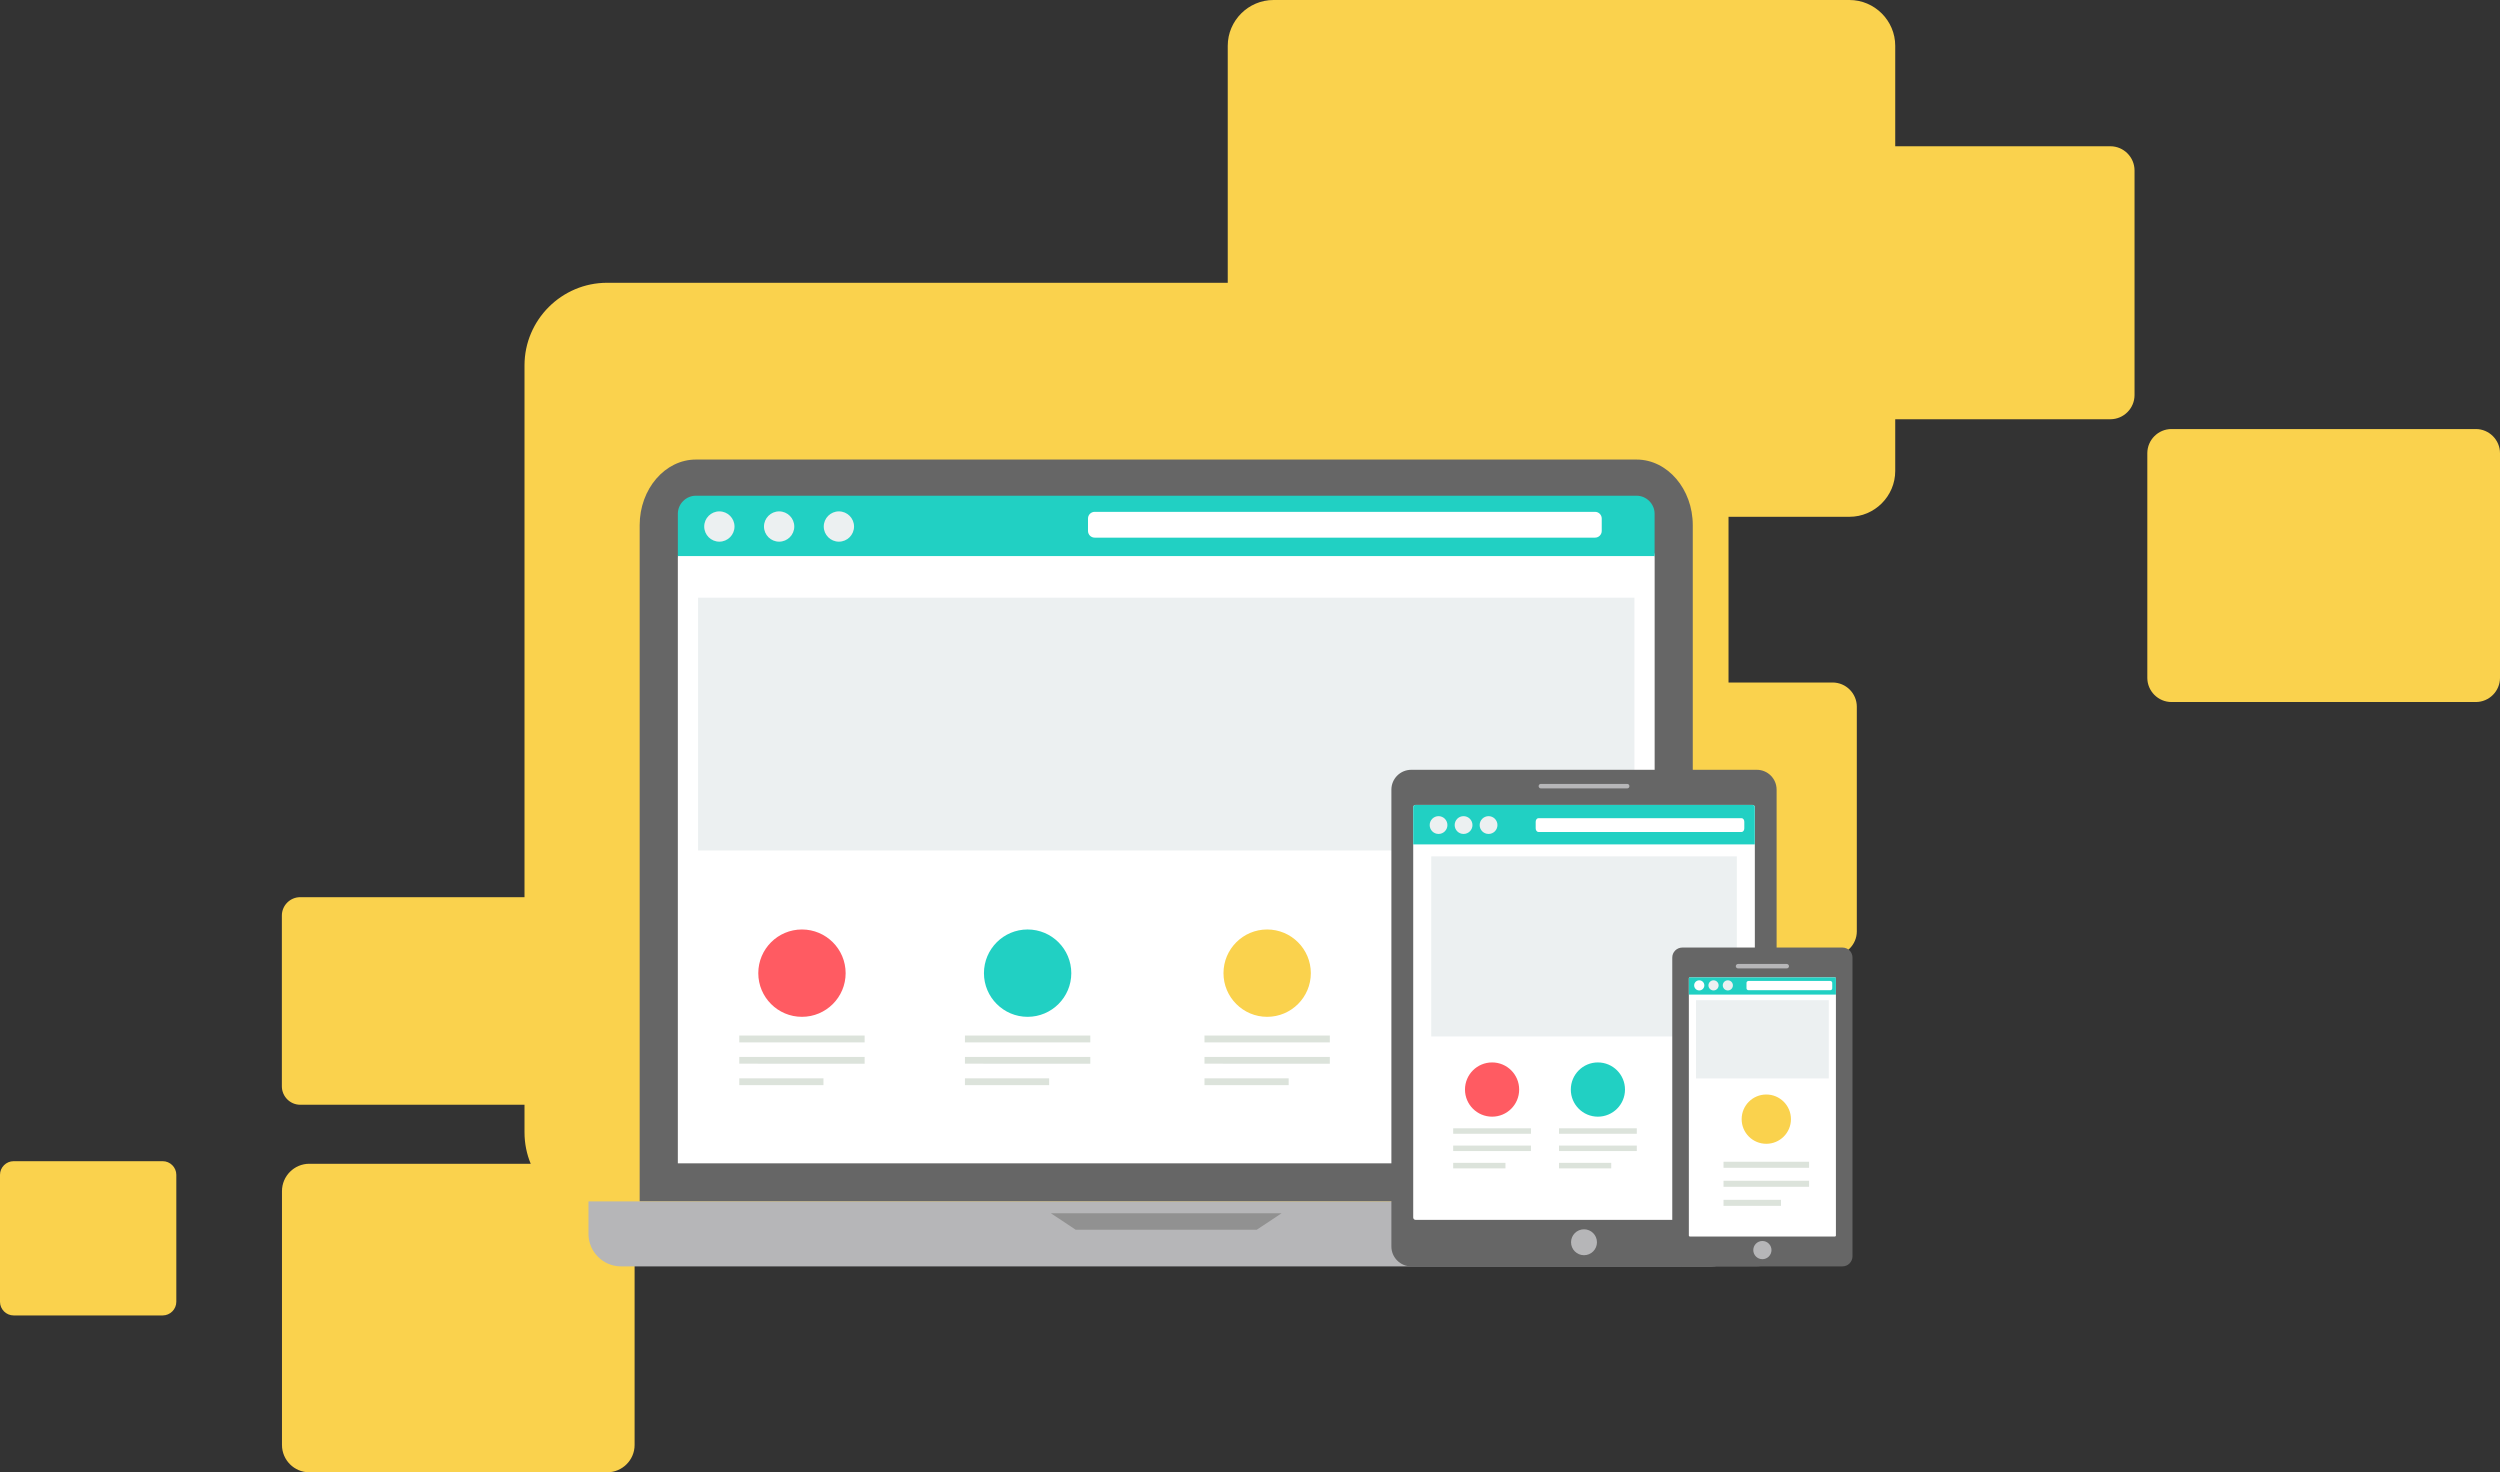 <?xml version="1.0" encoding="UTF-8"?>
<!DOCTYPE svg PUBLIC "-//W3C//DTD SVG 1.1//EN" "http://www.w3.org/Graphics/SVG/1.1/DTD/svg11.dtd">
<!-- Creator: CorelDRAW X8 -->
<svg xmlns="http://www.w3.org/2000/svg" xml:space="preserve" width="100%" height="100%" version="1.1" style="shape-rendering:geometricPrecision; text-rendering:geometricPrecision; image-rendering:optimizeQuality; fill-rule:evenodd; clip-rule:evenodd"
viewBox="0 0 43417 25569"
 xmlns:xlink="http://www.w3.org/1999/xlink">
 <rect x="0" y="0" width="43417" height="25569" fill="#333333" stroke="none"/>
 <defs>
  <style type="text/css">
   <![CDATA[
    .fil6 {fill:#21D0C3}
    .fil1 {fill:#666666}
    .fil5 {fill:#919191}
    .fil4 {fill:#B6B6B8}
    .fil8 {fill:#DCE3DB}
    .fil3 {fill:#ECF0F1}
    .fil0 {fill:#FAD24D}
    .fil7 {fill:#FF5B62}
    .fil2 {fill:white}
   ]]>
  </style>
 </defs>
 <g id="Layer_x0020_1">
  <path class="fil0" d="M22117 0l10002 0c437,0 795,358 795,795l0 1745 3736 0c231,0 420,189 420,420l0 3901c0,231 -189,420 -420,420l-3736 0 0 899c0,437 -358,795 -795,795l-2100 0 0 2878 1808 0c231,0 420,189 420,420l0 3902c0,231 -189,420 -420,420l-1808 0 0 3070c0,789 -645,1434 -1434,1434l-17564 0 0 3996c0,261 -214,474 -475,474l-5175 0c-261,0 -474,-213 -474,-474l0 -4409c0,-261 213,-475 474,-475l3846 0c-70,-168 -108,-353 -108,-546l0 -479 -3895 0c-176,0 -319,-144 -319,-320l0 -2966c0,-175 143,-319 319,-319l3895 0 0 -9236c0,-789 645,-1434 1434,-1434l10779 0 0 -4116c0,-437 358,-795 795,-795zm15595 7451l5285 0c231,0 420,189 420,420l0 3901c0,231 -189,420 -420,420l-5285 0c-231,0 -420,-189 -420,-420l0 -3901c0,-231 189,-420 420,-420zm-37475 12715l2588 0c130,0 237,107 237,237l0 2205c0,130 -107,237 -237,237l-2588 0c-130,0 -237,-107 -237,-237l0 -2205c0,-130 107,-237 237,-237z"/>
  <g id="_2148740558864">
   <path class="fil1" d="M12085 7981l16337 0c537,0 976,513 976,1139l0 11745 -18289 0 0 -11745c0,-626 439,-1139 976,-1139z"/>
   <path class="fil2" d="M11772 20203l16964 0 0 -10516c0,-191 -143,-350 -314,-350l-16337 0c-171,0 -313,159 -313,350l0 10516 0 0 0 0z"/>
   <polygon class="fil3" points="12123,10380 28385,10380 28385,14770 12123,14770 "/>
   <path class="fil4" d="M10221 20865l20066 0 0 564c0,310 -254,564 -564,564l-18939 0c-310,0 -564,-254 -564,-564l0 -564 1 0z"/>
   <polygon class="fil5" points="18251,21071 22256,21071 21827,21356 18680,21356 18251,21071 "/>
   <path class="fil1" d="M24509 13369l6001 0c190,0 344,154 344,345l0 7934c0,190 -154,345 -344,345l-6001 0c-190,0 -345,-155 -345,-345l0 -7934c0,-191 155,-345 345,-345z"/>
   <path class="fil2" d="M24583 13979l5853 0c22,0 40,18 40,40l0 7126c0,22 -18,40 -40,40l-5853 0c-22,0 -40,-18 -40,-40l0 -7126c0,-22 18,-40 40,-40z"/>
   <circle class="fil4" cx="27509" cy="21574" r="225"/>
   <polygon class="fil3" points="24856,14872 30163,14872 30163,18000 24856,18000 "/>
   <path class="fil1" d="M29217 16456l2780 0c97,0 175,78 175,174l0 5188c0,96 -78,175 -175,175l-2780 0c-97,0 -175,-79 -175,-175l0 -5188c0,-96 78,-174 175,-174z"/>
   <path class="fil2" d="M29347 16974l2520 0c9,0 17,8 17,17l0 4466c0,9 -8,17 -17,17l-2520 0c-9,0 -17,-8 -17,-17l0 -4466c0,-9 8,-17 17,-17z"/>
   <circle class="fil4" cx="30607" cy="21710" r="158"/>
   <path class="fil4" d="M30184 16741l846 0c21,0 39,17 39,39l0 0c0,21 -18,38 -39,38l-846 0c-21,0 -39,-17 -39,-38l0 0c0,-22 18,-39 39,-39z"/>
   <path class="fil6" d="M28736 9657l-16964 0 0 -735c0,-171 142,-313 313,-313l16337 0c171,0 313,142 313,313l0 735 1 0 0 0z"/>
   <path class="fil2" d="M19011 8889l8690 0c64,0 116,52 116,116l0 216c0,64 -52,116 -116,116l-8690 0c-64,0 -116,-52 -116,-116l0 -216c0,-64 52,-116 116,-116z"/>
   <path class="fil3" d="M12493 8881c145,0 263,118 263,263 0,145 -118,263 -263,263 -145,0 -263,-118 -263,-263 0,-145 118,-263 263,-263z"/>
   <path class="fil3" d="M13531 8881c145,0 263,118 263,263 0,145 -118,263 -263,263 -145,0 -263,-118 -263,-263 0,-145 118,-263 263,-263z"/>
   <path class="fil3" d="M14569 8881c145,0 263,118 263,263 0,145 -118,263 -263,263 -145,0 -263,-118 -263,-263 0,-145 118,-263 263,-263z"/>
   <path class="fil7" d="M13927 16142c419,0 759,340 759,759 0,418 -340,758 -759,758 -419,0 -758,-340 -758,-758 0,-419 339,-759 758,-759z"/>
   <path class="fil6" d="M17846 16142c419,0 759,340 759,759 0,418 -340,758 -759,758 -418,0 -758,-340 -758,-758 0,-419 340,-759 758,-759z"/>
   <path class="fil8" d="M12839 17984l2177 0 0 119 -2177 0 0 -119zm0 743l1462 0 0 118 -1462 0 0 -118zm0 -371l2177 0 0 118 -2177 -1 0 -117z"/>
   <path class="fil8" d="M16758 17984l2177 0 0 119 -2177 0 0 -119zm0 743l1462 0 0 118 -1462 0 0 -118zm0 -371l2177 0 0 118 -2177 -1 0 -117z"/>
   <path class="fil0" d="M22006 16142c419,0 759,340 759,759 0,418 -340,758 -759,758 -418,0 -758,-340 -758,-758 0,-419 340,-759 758,-759z"/>
   <path class="fil8" d="M20918 17984l2177 0 0 119 -2177 0 0 -119 0 0zm0 743l1462 0 0 118 -1462 0 0 -118zm0 -371l2177 0 0 118 -2177 -1 0 -117 0 0z"/>
   <path class="fil7" d="M25913 18451c260,0 470,211 470,471 0,260 -210,471 -470,471 -260,0 -471,-211 -471,-471 0,-260 211,-471 471,-471z"/>
   <path class="fil8" d="M25237 19595l1351 0 0 95 -1351 0 0 -95zm0 600l908 0 0 96 -908 0 0 -96zm0 -300l1351 0 0 95 -1351 0 0 -95z"/>
   <path class="fil6" d="M27750 18451c260,0 471,211 471,471 0,260 -211,471 -471,471 -260,0 -470,-211 -470,-471 0,-260 210,-471 470,-471z"/>
   <path class="fil8" d="M27075 19595l1351 0 0 95 -1351 0 0 -95zm0 600l907 0 0 96 -907 0 0 -96zm0 -300l1351 0 0 95 -1351 0 0 -95z"/>
   <path class="fil6" d="M30476 14665l-5933 0 0 -646c0,-22 18,-40 40,-40l5852 0c23,0 40,18 40,40l0 646 1 0z"/>
   <path class="fil3" d="M24983 14174c85,0 154,69 154,155 0,85 -69,154 -154,154 -85,0 -154,-69 -154,-154 0,-86 69,-155 154,-155z"/>
   <path class="fil3" d="M25417 14174c86,0 155,69 155,155 0,85 -69,154 -155,154 -85,0 -154,-69 -154,-154 0,-86 69,-155 154,-155z"/>
   <path class="fil3" d="M25852 14174c85,0 154,69 154,155 0,85 -69,154 -154,154 -86,0 -155,-69 -155,-154 0,-86 70,-155 155,-155z"/>
   <path class="fil2" d="M26718 14209l3528 0c26,0 47,28 47,62l0 115c0,35 -21,63 -47,63l-3528 0c-26,0 -48,-28 -48,-63l0 -115c0,-34 22,-62 48,-62z"/>
   <path class="fil6" d="M31884 17273l-2554 0 0 -282c0,-10 8,-17 17,-17l2520 0c9,0 17,7 17,17l0 282 0 0z"/>
   <path class="fil2" d="M29510 17025c49,0 89,39 89,88 0,48 -40,88 -89,88 -48,0 -88,-40 -88,-88 0,-49 40,-88 88,-88z"/>
   <path class="fil3" d="M29759 17025c48,0 88,39 88,88 0,48 -40,88 -88,88 -49,0 -89,-40 -89,-88 0,-49 40,-88 89,-88z"/>
   <path class="fil3" d="M30007 17025c49,0 88,39 88,88 0,48 -39,88 -88,88 -49,0 -88,-40 -88,-88 0,-49 39,-88 88,-88z"/>
   <path class="fil2" d="M30366 17036l1420 0c19,0 34,15 34,34l0 93c0,19 -15,34 -34,34l-1420 0c-19,0 -35,-15 -35,-34l0 -93c0,-19 16,-34 35,-34z"/>
   <polygon class="fil3" points="29454,17370 31760,17370 31760,18729 29454,18729 "/>
   <path class="fil0" d="M30675 19008c236,0 428,192 428,428 0,237 -192,428 -428,428 -237,0 -428,-191 -428,-428 0,-236 191,-428 428,-428z"/>
   <path class="fil8" d="M29932 20176l1486 0 0 105 -1486 0 0 -105zm0 661l998 0 0 105 -998 0 0 -105zm0 -331l1486 0 0 105 -1486 0 0 -105z"/>
   <path class="fil4" d="M26759 13614l1501 0c21,0 38,17 38,39l0 0c0,21 -17,39 -38,39l-1501 0c-21,0 -38,-18 -38,-39l0 0c0,-22 17,-39 38,-39z"/>
  </g>
 </g>
</svg>
